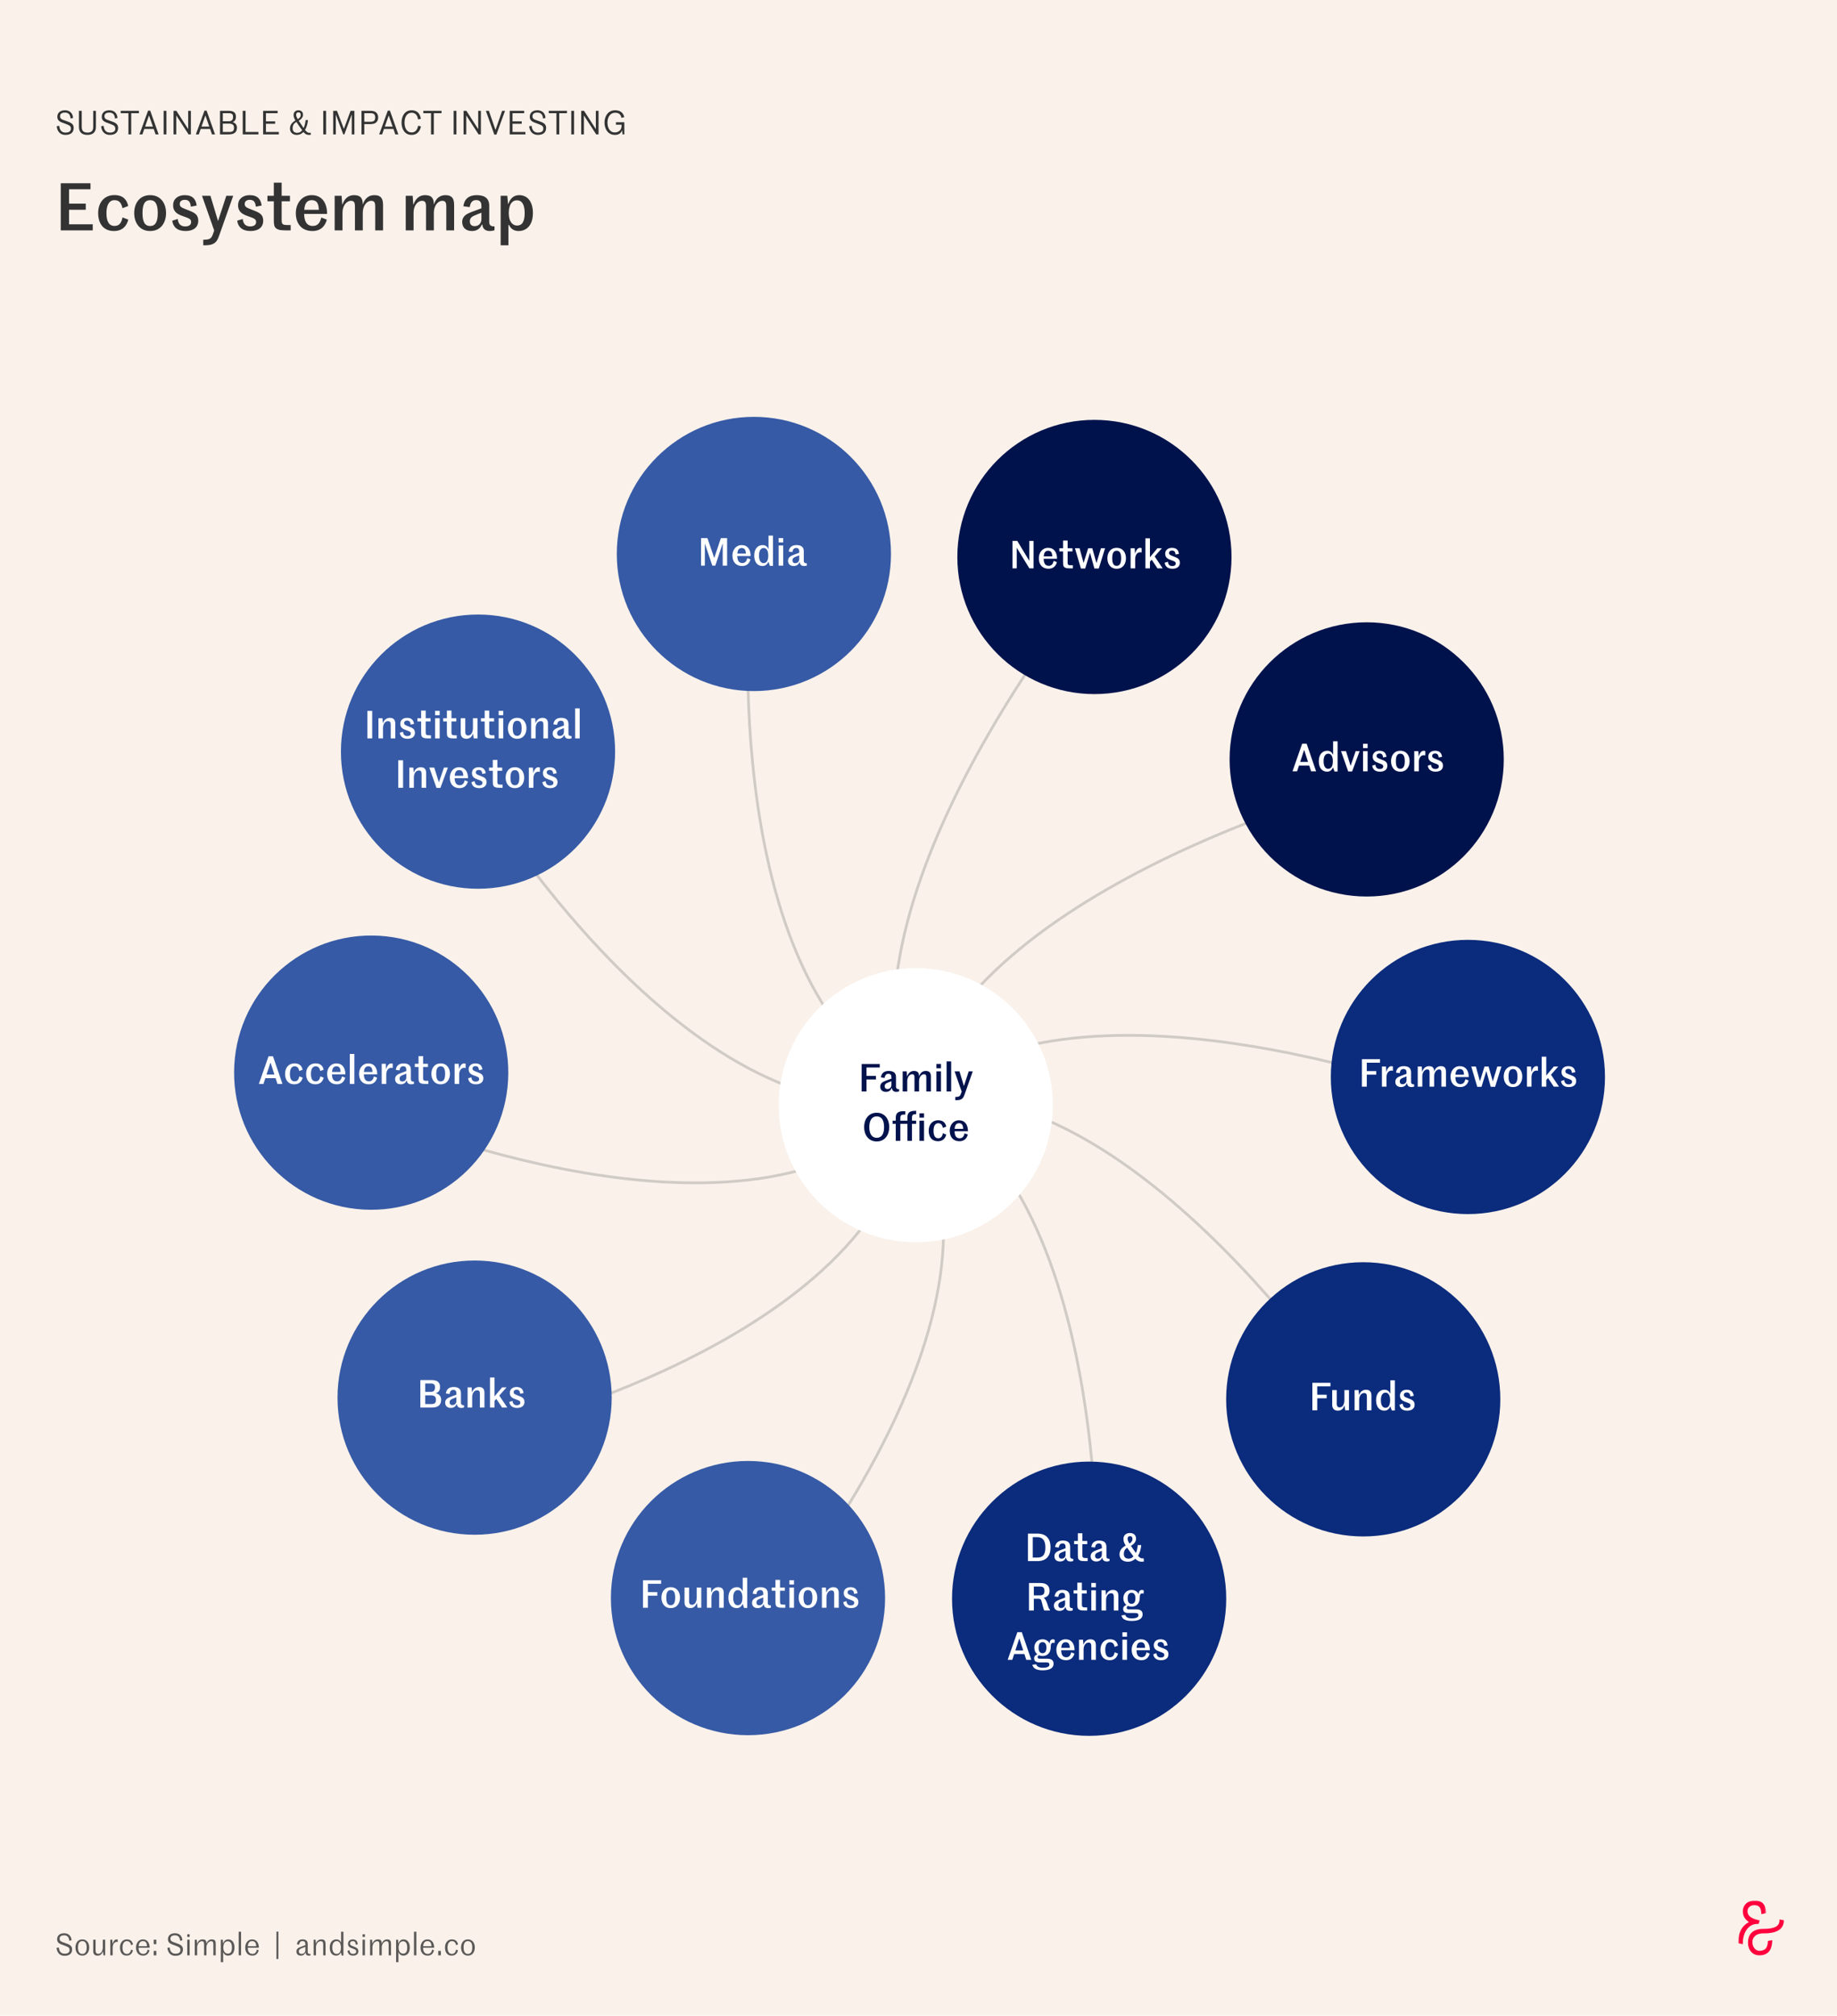 <svg width="670" height="735" viewBox="0 0 670 735" fill="none" xmlns="http://www.w3.org/2000/svg">
<rect width="670" height="735" fill="#F9F1EA"/>
<path d="M23.542 713.176C25.335 713.176 26.303 712.329 26.303 710.822C26.303 709.447 25.302 709.04 23.685 708.479C22.42 708.039 21.738 707.885 21.738 706.939C21.738 706.301 22.101 705.707 23.388 705.707C24.609 705.707 25.181 706.455 25.258 707.698L26.094 707.511C26.006 705.971 25.016 704.948 23.399 704.948C21.639 704.948 20.836 705.927 20.836 707.126C20.836 708.611 22.002 708.897 23.366 709.392C25.049 710.008 25.368 710.217 25.368 711.141C25.368 712.032 24.62 712.406 23.531 712.406C22.343 712.406 21.584 711.625 21.463 710.14L20.627 710.283C20.803 711.966 21.738 713.176 23.542 713.176ZM32.538 710.14C32.538 708.611 31.747 707.192 30.03 707.192C28.314 707.192 27.523 708.611 27.523 710.14C27.523 711.68 28.314 713.11 30.03 713.11C31.747 713.11 32.538 711.68 32.538 710.14ZM28.447 710.14C28.447 708.677 28.93 707.819 30.03 707.819C31.131 707.819 31.614 708.677 31.614 710.14C31.614 711.603 31.131 712.483 30.03 712.483C28.93 712.483 28.447 711.603 28.447 710.14ZM35.58 713.11C36.581 713.11 37.153 712.56 37.505 711.636H37.538L37.747 713H38.363V707.302H37.494V710.074C37.494 711.394 36.812 712.45 35.888 712.45C35.228 712.45 34.865 712.131 34.865 711.262V707.302H33.996V711.438C33.996 712.362 34.381 713.11 35.58 713.11ZM40.228 713H41.097V710.173C41.097 708.919 41.779 708.094 42.593 708.094C42.692 708.094 42.813 708.105 42.945 708.149V707.302C42.857 707.247 42.747 707.192 42.538 707.192C41.922 707.192 41.394 707.676 41.086 708.82H41.064L40.954 707.302H40.228V713ZM46.152 713.11C47.626 713.11 48.231 712.186 48.495 711.185L47.813 710.921C47.604 711.713 47.274 712.483 46.24 712.483C45.151 712.483 44.678 711.504 44.678 710.14C44.678 708.776 45.261 707.819 46.24 707.819C47.274 707.819 47.615 708.501 47.824 709.293L48.506 709.029C48.242 707.951 47.681 707.192 46.24 707.192C44.689 707.192 43.754 708.501 43.754 710.14C43.754 711.779 44.491 713.11 46.152 713.11ZM52.116 707.819C53.128 707.819 53.568 708.457 53.601 709.678H50.554C50.642 708.556 51.115 707.819 52.116 707.819ZM53.854 710.899C53.678 711.724 53.282 712.483 52.27 712.483C51.005 712.483 50.565 711.515 50.532 710.239H54.58C54.58 708.611 53.843 707.192 52.116 707.192C50.521 707.192 49.608 708.622 49.608 710.151C49.608 711.79 50.433 713.11 52.204 713.11C53.634 713.11 54.261 712.186 54.525 711.163L53.854 710.899ZM56.063 708.93H57.02V707.302H56.063V708.93ZM56.063 713H57.02V711.372H56.063V713ZM63.965 713.176C65.758 713.176 66.726 712.329 66.726 710.822C66.726 709.447 65.725 709.04 64.108 708.479C62.843 708.039 62.161 707.885 62.161 706.939C62.161 706.301 62.524 705.707 63.811 705.707C65.032 705.707 65.604 706.455 65.681 707.698L66.517 707.511C66.429 705.971 65.439 704.948 63.822 704.948C62.062 704.948 61.259 705.927 61.259 707.126C61.259 708.611 62.425 708.897 63.789 709.392C65.472 710.008 65.791 710.217 65.791 711.141C65.791 712.032 65.043 712.406 63.954 712.406C62.766 712.406 62.007 711.625 61.886 710.14L61.05 710.283C61.226 711.966 62.161 713.176 63.965 713.176ZM68.297 706.29H69.166V705.322H68.297V706.29ZM68.297 713H69.166V707.302H68.297V713ZM71.906 710.008C71.906 708.864 72.753 707.852 73.622 707.852C74.271 707.852 74.425 708.237 74.425 709.04V713H75.294V710.041C75.294 708.908 76.13 707.852 77.01 707.852C77.659 707.852 77.813 708.237 77.813 709.04V713H78.682V708.864C78.682 707.94 78.495 707.192 77.274 707.192C76.383 707.192 75.668 707.665 75.305 708.754H75.294C75.294 707.841 75.074 707.192 73.886 707.192C72.995 707.192 72.291 707.654 71.895 708.765H71.873L71.763 707.302H71.037V713H71.906V710.008ZM83.074 712.373C82.359 712.373 81.446 711.856 81.446 710.173C81.446 708.633 82.161 707.874 83.052 707.874C84.009 707.874 84.592 708.578 84.592 710.162C84.592 711.845 83.987 712.373 83.074 712.373ZM80.533 715.497H81.391V711.977H81.479C81.864 712.813 82.48 713.11 83.151 713.11C84.57 713.11 85.516 712.087 85.516 710.162C85.516 708.402 84.713 707.192 83.217 707.192C82.26 707.192 81.677 707.841 81.402 708.677H81.358L81.259 707.302H80.533V715.497ZM87.053 713H87.922V704.398H87.053V713ZM91.948 707.819C92.96 707.819 93.4 708.457 93.433 709.678H90.386C90.474 708.556 90.947 707.819 91.948 707.819ZM93.686 710.899C93.51 711.724 93.114 712.483 92.102 712.483C90.837 712.483 90.397 711.515 90.364 710.239H94.412C94.412 708.611 93.675 707.192 91.948 707.192C90.353 707.192 89.44 708.622 89.44 710.151C89.44 711.79 90.265 713.11 92.036 713.11C93.466 713.11 94.093 712.186 94.357 711.163L93.686 710.899ZM101.532 714.331V704.354H100.828V714.331H101.532ZM109.729 713.11C110.609 713.11 111.104 712.648 111.368 712.043H111.456C111.511 712.714 111.841 713.11 112.633 713.11C112.842 713.11 113.084 713.077 113.26 712.989V712.516C112.985 712.516 112.732 712.494 112.556 712.395C112.347 712.296 112.237 712.12 112.237 711.812V708.897C112.237 707.764 111.61 707.192 110.367 707.192C109.168 707.192 108.453 707.764 108.31 708.985L109.091 709.084C109.256 708.204 109.619 707.819 110.367 707.819C111.027 707.819 111.368 708.16 111.368 708.908V709.304L109.685 709.92C108.937 710.206 108.112 710.547 108.112 711.592C108.112 712.516 108.706 713.11 109.729 713.11ZM109.96 712.472C109.267 712.472 108.981 712.076 108.981 711.548C108.981 710.855 109.498 710.646 109.993 710.437C110.609 710.184 111.005 710.041 111.368 709.909V711.163C111.368 711.922 110.785 712.472 109.96 712.472ZM114.381 713H115.25V710.008C115.25 708.864 115.965 707.852 116.966 707.852C117.626 707.852 117.879 708.171 117.879 709.04V713H118.748V708.864C118.748 707.94 118.451 707.192 117.263 707.192C116.372 707.192 115.624 707.599 115.228 708.688H115.206L115.107 707.302H114.381V713ZM122.757 712.472C121.833 712.472 121.195 711.724 121.195 710.14C121.195 708.556 121.877 707.819 122.834 707.819C123.681 707.819 124.341 708.589 124.341 710.129C124.341 711.922 123.648 712.472 122.757 712.472ZM122.625 713.11C123.34 713.11 124 712.681 124.275 711.988H124.352L124.638 713.077H125.254V704.398H124.407V708.248H124.319C124.066 707.533 123.384 707.192 122.713 707.192C121.294 707.192 120.271 708.237 120.271 710.14C120.271 711.9 121.074 713.11 122.625 713.11ZM128.772 713.11C129.993 713.11 130.708 712.516 130.708 711.471C130.708 710.338 129.773 710.129 128.904 709.755C128.035 709.381 127.661 709.293 127.661 708.666C127.661 708.149 128.013 707.83 128.673 707.83C129.377 707.83 129.674 708.193 129.751 709.117L130.488 708.963C130.4 707.951 129.916 707.192 128.673 707.192C127.628 707.192 126.924 707.819 126.924 708.787C126.924 709.887 127.749 710.239 128.618 710.525C129.707 710.943 129.905 711.053 129.905 711.636C129.905 712.219 129.421 712.472 128.772 712.472C127.947 712.472 127.551 712.054 127.463 711.13L126.748 711.361C126.869 712.373 127.452 713.11 128.772 713.11ZM132.235 706.29H133.104V705.322H132.235V706.29ZM132.235 713H133.104V707.302H132.235V713ZM135.843 710.008C135.843 708.864 136.69 707.852 137.559 707.852C138.208 707.852 138.362 708.237 138.362 709.04V713H139.231V710.041C139.231 708.908 140.067 707.852 140.947 707.852C141.596 707.852 141.75 708.237 141.75 709.04V713H142.619V708.864C142.619 707.94 142.432 707.192 141.211 707.192C140.32 707.192 139.605 707.665 139.242 708.754H139.231C139.231 707.841 139.011 707.192 137.823 707.192C136.932 707.192 136.228 707.654 135.832 708.765H135.81L135.7 707.302H134.974V713H135.843V710.008ZM147.011 712.373C146.296 712.373 145.383 711.856 145.383 710.173C145.383 708.633 146.098 707.874 146.989 707.874C147.946 707.874 148.529 708.578 148.529 710.162C148.529 711.845 147.924 712.373 147.011 712.373ZM144.47 715.497H145.328V711.977H145.416C145.801 712.813 146.417 713.11 147.088 713.11C148.507 713.11 149.453 712.087 149.453 710.162C149.453 708.402 148.65 707.192 147.154 707.192C146.197 707.192 145.614 707.841 145.339 708.677H145.295L145.196 707.302H144.47V715.497ZM150.991 713H151.86V704.398H150.991V713ZM155.886 707.819C156.898 707.819 157.338 708.457 157.371 709.678H154.324C154.412 708.556 154.885 707.819 155.886 707.819ZM157.624 710.899C157.448 711.724 157.052 712.483 156.04 712.483C154.775 712.483 154.335 711.515 154.302 710.239H158.35C158.35 708.611 157.613 707.192 155.886 707.192C154.291 707.192 153.378 708.622 153.378 710.151C153.378 711.79 154.203 713.11 155.974 713.11C157.404 713.11 158.031 712.186 158.295 711.163L157.624 710.899ZM159.833 713H160.79V711.372H159.833V713ZM164.703 713.11C166.177 713.11 166.782 712.186 167.046 711.185L166.364 710.921C166.155 711.713 165.825 712.483 164.791 712.483C163.702 712.483 163.229 711.504 163.229 710.14C163.229 708.776 163.812 707.819 164.791 707.819C165.825 707.819 166.166 708.501 166.375 709.293L167.057 709.029C166.793 707.951 166.232 707.192 164.791 707.192C163.24 707.192 162.305 708.501 162.305 710.14C162.305 711.779 163.042 713.11 164.703 713.11ZM173.175 710.14C173.175 708.611 172.383 707.192 170.667 707.192C168.951 707.192 168.159 708.611 168.159 710.14C168.159 711.68 168.951 713.11 170.667 713.11C172.383 713.11 173.175 711.68 173.175 710.14ZM169.083 710.14C169.083 708.677 169.567 707.819 170.667 707.819C171.767 707.819 172.251 708.677 172.251 710.14C172.251 711.603 171.767 712.483 170.667 712.483C169.567 712.483 169.083 711.603 169.083 710.14Z" fill="#333333" fill-opacity="0.8"/>
<path d="M22.16 84H33.824V81.792H25.184V76.488H31.28V74.256H25.184V69.024H33.008V66.816H22.16V84ZM41.56 84.24C44.752 84.24 46.216 82.32 46.792 80.088L44.68 79.272C44.368 80.928 43.696 82.392 41.8 82.392C39.688 82.392 38.824 80.64 38.824 77.688C38.824 74.736 39.832 72.984 41.752 72.984C43.672 72.984 44.296 74.28 44.68 75.912L46.768 75.12C46.264 72.816 44.896 71.136 41.68 71.136C38.152 71.136 35.8 73.752 35.8 77.688C35.8 81.624 37.816 84.24 41.56 84.24ZM60.565 77.688C60.565 74.28 58.717 71.16 54.757 71.16C50.797 71.16 48.949 74.28 48.949 77.688C48.949 81.096 50.797 84.24 54.757 84.24C58.717 84.24 60.565 81.096 60.565 77.688ZM51.973 77.688C51.973 74.496 52.813 72.984 54.757 72.984C56.677 72.984 57.541 74.496 57.541 77.688C57.541 80.88 56.677 82.416 54.757 82.416C52.813 82.416 51.973 80.88 51.973 77.688ZM67.671 84.24C70.575 84.24 72.303 82.872 72.303 80.496C72.303 77.832 70.383 77.376 68.223 76.488C66.279 75.72 65.559 75.48 65.559 74.376C65.559 73.416 66.255 72.864 67.407 72.864C68.727 72.864 69.423 73.512 69.615 75.36L71.727 74.952C71.463 72.768 70.335 71.16 67.383 71.16C64.815 71.16 63.135 72.624 63.135 74.808C63.135 77.304 64.791 78.144 66.783 78.84C69.135 79.656 69.711 79.92 69.711 81C69.711 82.056 68.799 82.56 67.575 82.56C66.039 82.56 65.007 81.792 64.839 79.848L62.823 80.472C63.087 82.68 64.623 84.24 67.671 84.24ZM74.136 89.448C75.36 89.448 76.512 89.4 77.28 89.112C78.888 88.536 79.392 87.456 80.04 85.608L85.056 71.4H82.536L79.56 80.496H79.488L76.752 71.4H73.68L78.12 84.048L77.664 85.368C77.304 86.4 76.944 86.904 76.248 87.168C75.744 87.336 75.024 87.432 74.136 87.432V89.448ZM91.366 84.24C94.27 84.24 95.998 82.872 95.998 80.496C95.998 77.832 94.078 77.376 91.918 76.488C89.974 75.72 89.254 75.48 89.254 74.376C89.254 73.416 89.95 72.864 91.102 72.864C92.422 72.864 93.118 73.512 93.31 75.36L95.422 74.952C95.158 72.768 94.03 71.16 91.078 71.16C88.51 71.16 86.83 72.624 86.83 74.808C86.83 77.304 88.486 78.144 90.478 78.84C92.83 79.656 93.406 79.92 93.406 81C93.406 82.056 92.494 82.56 91.27 82.56C89.734 82.56 88.702 81.792 88.534 79.848L86.518 80.472C86.782 82.68 88.318 84.24 91.366 84.24ZM106.013 84V82.056H104.621C104.117 82.056 103.709 82.008 103.421 81.888C102.773 81.624 102.725 81.096 102.725 79.968V73.392H105.749V71.4H102.725V66.6H99.869V71.4H97.541V73.392H99.869V80.112C99.869 82.464 100.157 83.208 101.549 83.712C102.101 83.928 102.965 84 103.949 84H106.013ZM113.702 72.984C115.502 72.984 116.222 74.136 116.294 76.512H110.966C111.134 74.208 111.95 72.984 113.702 72.984ZM117.182 79.32C116.798 80.952 116.078 82.392 114.11 82.392C111.806 82.392 110.99 80.664 110.918 78H119.294C119.294 73.968 117.422 71.16 113.678 71.16C109.958 71.16 107.894 74.352 107.894 77.688C107.894 81.624 110.078 84.24 113.942 84.24C117.11 84.24 118.622 82.32 119.198 80.088L117.182 79.32ZM124.921 77.496C124.921 75.024 126.385 73.224 127.993 73.224C129.145 73.224 129.457 73.872 129.457 75.312V84H132.312V77.544C132.312 75.048 133.777 73.224 135.385 73.224C136.537 73.224 136.849 73.872 136.849 75.312V84H139.705V74.712C139.705 72.672 139.129 71.16 136.513 71.16C134.761 71.16 133.129 72.096 132.337 74.568H132.312C132.312 72.552 131.713 71.16 129.121 71.16C127.368 71.16 125.737 72.096 124.897 74.592H124.825L124.585 71.4H122.065V84H124.921V77.496ZM150.842 77.496C150.842 75.024 152.306 73.224 153.914 73.224C155.066 73.224 155.378 73.872 155.378 75.312V84H158.234V77.544C158.234 75.048 159.698 73.224 161.306 73.224C162.458 73.224 162.77 73.872 162.77 75.312V84H165.626V74.712C165.626 72.672 165.05 71.16 162.434 71.16C160.682 71.16 159.05 72.096 158.258 74.568H158.234C158.234 72.552 157.634 71.16 155.042 71.16C153.29 71.16 151.658 72.096 150.818 74.592H150.746L150.506 71.4H147.986V84H150.842V77.496ZM172.104 84.24C174.024 84.24 175.128 83.304 175.728 81.888H175.92C176.064 83.448 177 84.24 178.704 84.24C179.256 84.24 180 84.12 180.36 83.928V82.56C179.808 82.56 179.352 82.512 179.04 82.296C178.656 82.08 178.44 81.696 178.44 81.024V75.048C178.44 72.384 176.856 71.16 173.856 71.16C171.24 71.16 169.368 72.36 169.008 75.216L171.312 75.528C171.6 73.8 172.248 72.96 173.712 72.96C174.96 72.96 175.584 73.656 175.584 75.072V75.96C174.72 76.32 173.304 76.776 172.08 77.256C170.424 77.904 168.576 78.672 168.576 80.976C168.576 82.92 169.896 84.24 172.104 84.24ZM173.112 82.464C171.888 82.464 171.36 81.744 171.36 80.712C171.36 79.416 172.248 78.912 173.184 78.528C174.264 78.048 174.936 77.832 175.584 77.568V79.872C175.584 81.384 174.648 82.464 173.112 82.464ZM188.556 82.248C187.164 82.248 185.556 81.072 185.556 77.736C185.556 74.592 186.78 73.032 188.508 73.032C190.332 73.032 191.364 74.52 191.364 77.712C191.364 81.096 190.26 82.248 188.556 82.248ZM182.604 89.448H185.436V82.032H185.628C186.396 83.568 187.596 84.24 189.132 84.24C192.252 84.24 194.364 81.888 194.364 77.712C194.364 73.872 192.66 71.16 189.348 71.16C187.308 71.16 186.06 72.456 185.412 74.352H185.292L185.028 71.4H182.604V89.448Z" fill="#333333"/>
<path d="M23.864 49.192C25.82 49.192 26.876 48.268 26.876 46.624C26.876 45.124 25.784 44.68 24.02 44.068C22.64 43.588 21.896 43.42 21.896 42.388C21.896 41.692 22.292 41.044 23.696 41.044C25.028 41.044 25.652 41.86 25.736 43.216L26.648 43.012C26.552 41.332 25.472 40.216 23.708 40.216C21.788 40.216 20.912 41.284 20.912 42.592C20.912 44.212 22.184 44.524 23.672 45.064C25.508 45.736 25.856 45.964 25.856 46.972C25.856 47.944 25.04 48.352 23.852 48.352C22.556 48.352 21.728 47.5 21.596 45.88L20.684 46.036C20.876 47.872 21.896 49.192 23.864 49.192ZM31.886 49.192C33.902 49.192 34.982 48.148 34.982 46.336V40.408H33.998V46.252C33.998 47.596 33.41 48.352 31.886 48.352C30.362 48.352 29.81 47.596 29.81 46.252V40.408H28.79V46.336C28.79 48.148 29.87 49.192 31.886 49.192ZM40.061 49.192C42.017 49.192 43.073 48.268 43.073 46.624C43.073 45.124 41.981 44.68 40.217 44.068C38.837 43.588 38.093 43.42 38.093 42.388C38.093 41.692 38.489 41.044 39.893 41.044C41.225 41.044 41.849 41.86 41.933 43.216L42.845 43.012C42.749 41.332 41.669 40.216 39.905 40.216C37.985 40.216 37.109 41.284 37.109 42.592C37.109 44.212 38.381 44.524 39.869 45.064C41.705 45.736 42.053 45.964 42.053 46.972C42.053 47.944 41.237 48.352 40.049 48.352C38.753 48.352 37.925 47.5 37.793 45.88L36.881 46.036C37.073 47.872 38.093 49.192 40.061 49.192ZM46.838 49H47.858V41.272H50.666V40.408H44.03V41.272H46.838V49ZM54.3 42.196H54.384L55.764 46.168H52.92L54.3 42.196ZM56.748 49H57.852L54.78 40.336H54.012L50.868 49H51.936L52.62 47.032H56.064L56.748 49ZM59.677 49H60.697V40.408H59.677V49ZM63.298 49H64.282V42.148H64.318L68.77 49H69.622V40.408H68.638V47.032H68.602L64.33 40.408H63.298V49ZM74.869 42.196H74.953L76.333 46.168H73.489L74.869 42.196ZM77.317 49H78.421L75.349 40.336H74.581L71.437 49H72.505L73.189 47.032H76.633L77.317 49ZM80.245 49H83.545C85.717 49 86.425 47.896 86.425 46.552C86.425 45.448 85.777 44.788 84.865 44.548V44.512C85.681 44.236 86.053 43.552 86.053 42.592C86.053 41.188 85.321 40.408 83.401 40.408H80.245V49ZM81.265 44.212V41.272H83.461C84.613 41.272 84.997 41.704 84.997 42.604C84.997 43.624 84.589 44.212 83.425 44.212H81.265ZM81.265 48.124V45.076H83.509C84.697 45.076 85.345 45.496 85.345 46.552C85.345 47.536 85.069 48.124 83.689 48.124H81.265ZM88.531 49H94.255V48.124H89.563V40.408H88.531V49ZM95.973 49H101.697V48.124H96.993V45.124H100.353V44.248H96.993V41.272H101.253V40.408H95.973V49ZM112.668 49.192C112.896 49.192 113.244 49.144 113.424 49.096L113.268 48.376C113.172 48.412 112.992 48.436 112.764 48.436C112.152 48.436 111.6 47.824 111.288 47.44L111.24 47.38C111.948 46.192 112.236 44.8 112.332 43.792H111.468C111.408 44.56 111.168 45.82 110.724 46.684C110.184 45.916 109.452 44.8 108.936 44.02C109.86 43.528 110.52 42.736 110.52 41.86C110.52 40.708 109.74 40.216 108.78 40.216C107.952 40.216 107.076 40.78 107.076 41.956C107.076 42.76 107.424 43.384 107.748 43.9C106.728 44.536 105.756 45.424 105.756 46.888C105.756 48.292 106.8 49.192 108.204 49.192C109.404 49.192 110.196 48.64 110.676 48.124L110.712 48.172C111.108 48.664 111.684 49.192 112.668 49.192ZM108.348 48.436C107.376 48.436 106.728 47.884 106.728 46.828C106.728 45.46 107.304 44.956 108.108 44.476C108.66 45.316 109.536 46.576 110.208 47.476C109.74 48.088 109.248 48.436 108.348 48.436ZM108 41.908C108 41.296 108.3 40.96 108.84 40.96C109.32 40.96 109.692 41.236 109.692 41.908C109.692 42.484 109.404 43.012 108.588 43.456C108.264 42.88 108 42.34 108 41.908ZM117.902 49H118.922V40.408H117.902V49ZM121.524 49H122.484V41.896H122.532L125.196 49H125.604L128.22 41.896H128.292V49H129.252V40.408H127.872L125.448 46.936H125.4L122.904 40.408H121.524V49ZM131.849 49H132.869V45.256H135.185C137.105 45.256 137.921 44.236 137.921 42.832C137.921 41.428 137.105 40.408 135.185 40.408H131.849V49ZM132.869 44.392V41.272H135.185C136.469 41.272 136.841 41.836 136.841 42.844C136.841 43.84 136.469 44.392 135.185 44.392H132.869ZM141.732 42.196H141.816L143.196 46.168H140.352L141.732 42.196ZM144.18 49H145.284L142.212 40.336H141.444L138.3 49H139.368L140.052 47.032H143.496L144.18 49ZM150.126 49.192C152.166 49.192 153.186 47.788 153.534 46.108L152.502 45.832C152.25 47.272 151.518 48.304 150.126 48.304C148.53 48.304 147.534 46.876 147.534 44.704C147.534 42.532 148.53 41.104 150.126 41.104C151.53 41.104 152.25 42.028 152.478 43.576L153.51 43.3C153.162 41.44 152.178 40.216 150.126 40.216C147.546 40.216 146.454 42.448 146.454 44.704C146.454 46.96 147.546 49.192 150.126 49.192ZM157.206 49H158.226V41.272H161.034V40.408H154.398V41.272H157.206V49ZM165.451 49H166.471V40.408H165.451V49ZM169.073 49H170.057V42.148H170.093L174.545 49H175.397V40.408H174.413V47.032H174.377L170.105 40.408H169.073V49ZM180.283 49.072H181.051L184.195 40.408H183.139L180.775 47.248H180.667L178.303 40.408H177.211L180.283 49.072ZM185.902 49H191.626V48.124H186.922V45.124H190.282V44.248H186.922V41.272H191.182V40.408H185.902V49ZM196.173 49.192C198.129 49.192 199.185 48.268 199.185 46.624C199.185 45.124 198.093 44.68 196.329 44.068C194.949 43.588 194.205 43.42 194.205 42.388C194.205 41.692 194.601 41.044 196.005 41.044C197.337 41.044 197.961 41.86 198.045 43.216L198.957 43.012C198.861 41.332 197.781 40.216 196.017 40.216C194.097 40.216 193.221 41.284 193.221 42.592C193.221 44.212 194.493 44.524 195.981 45.064C197.817 45.736 198.165 45.964 198.165 46.972C198.165 47.944 197.349 48.352 196.161 48.352C194.865 48.352 194.037 47.5 193.905 45.88L192.993 46.036C193.185 47.872 194.205 49.192 196.173 49.192ZM202.95 49H203.97V41.272H206.778V40.408H200.142V41.272H202.95V49ZM208.358 49H209.378V40.408H208.358V49ZM211.98 49H212.964V42.148H213L217.452 49H218.304V40.408H217.32V47.032H217.284L213.012 40.408H211.98V49ZM224.282 49.192C225.662 49.192 226.526 48.556 226.85 47.56H226.898L227.054 49H227.702V44.584H224.654V45.472H226.694V45.976C226.694 47.452 225.566 48.304 224.174 48.304C222.638 48.304 221.558 46.876 221.558 44.704C221.558 42.532 222.71 41.104 224.318 41.104C225.722 41.104 226.37 41.668 226.67 42.976L227.702 42.7C227.282 41.164 226.358 40.216 224.318 40.216C221.738 40.216 220.478 42.448 220.478 44.704C220.478 46.96 221.702 49.192 224.282 49.192Z" fill="#333333"/>
<path d="M355 196H355.82V190.29H355.85L359.56 196H360.27V188.84H359.45V194.36H359.42L355.86 188.84H355V196ZM364.076 191.29C364.996 191.29 365.396 191.87 365.426 192.98H362.656C362.736 191.96 363.166 191.29 364.076 191.29ZM365.656 194.09C365.496 194.84 365.136 195.53 364.216 195.53C363.066 195.53 362.666 194.65 362.636 193.49H366.316C366.316 192.01 365.646 190.72 364.076 190.72C362.626 190.72 361.796 192.02 361.796 193.41C361.796 194.9 362.546 196.1 364.156 196.1C365.456 196.1 366.026 195.26 366.266 194.33L365.656 194.09ZM370.384 196V195.44H369.674C369.474 195.44 369.284 195.42 369.164 195.38C368.854 195.27 368.854 195 368.854 194.47V191.46H370.224V190.82H368.854V188.75H368.054V190.82H366.934V191.46H368.054V194.42C368.054 195.4 368.114 195.67 368.744 195.91C368.974 195.99 369.334 196 369.644 196H370.384ZM372.648 196.06H373.408L374.818 191.86H374.868L376.118 196.06H376.938L378.668 190.82H377.878L376.568 194.96H376.498L375.238 190.82H374.508L373.088 194.96H373.048L371.878 190.82H371.018L372.648 196.06ZM383.934 193.4C383.934 192.01 383.214 190.72 381.654 190.72C380.094 190.72 379.374 192.01 379.374 193.4C379.374 194.8 380.094 196.1 381.654 196.1C383.214 196.1 383.934 194.8 383.934 193.4ZM380.214 193.4C380.214 192.07 380.654 191.29 381.654 191.29C382.654 191.29 383.094 192.07 383.094 193.4C383.094 194.73 382.654 195.53 381.654 195.53C380.654 195.53 380.214 194.73 380.214 193.4ZM385.309 196H386.099V193.43C386.099 192.29 386.719 191.54 387.459 191.54C387.549 191.54 387.659 191.55 387.779 191.59V190.82C387.699 190.77 387.599 190.72 387.409 190.72C386.849 190.72 386.369 191.16 386.089 192.2H386.069L385.969 190.82H385.309V196ZM389.673 194.12L390.173 193.57L391.933 196H392.873L390.693 193L392.673 190.82H391.803L389.683 193.16H389.673V188.18H388.883V196H389.673V194.12ZM395.373 196.1C396.483 196.1 397.133 195.56 397.133 194.61C397.133 193.58 396.283 193.39 395.493 193.05C394.703 192.71 394.363 192.63 394.363 192.06C394.363 191.59 394.683 191.3 395.283 191.3C395.923 191.3 396.193 191.63 396.263 192.47L396.933 192.33C396.853 191.41 396.413 190.72 395.283 190.72C394.333 190.72 393.693 191.29 393.693 192.17C393.693 193.17 394.443 193.49 395.233 193.75C396.223 194.13 396.403 194.23 396.403 194.76C396.403 195.29 395.963 195.52 395.373 195.52C394.623 195.52 394.263 195.14 394.183 194.3L393.533 194.51C393.643 195.43 394.173 196.1 395.373 196.1Z" fill="white"/>
<path opacity="0.2" d="M273.572 215.476C273.572 215.476 260.578 362.764 334.946 399.018C409.314 435.271 399.905 593.374 399.905 593.374" stroke="#333333"/>
<path opacity="0.2" d="M137.495 406.094C137.495 406.094 273.558 463.967 331.018 404.442C388.478 344.917 535.936 402.721 535.936 402.721" stroke="#333333"/>
<path opacity="0.2" d="M174.565 288.678C174.565 288.678 250.627 415.474 332.101 401.091C413.575 386.709 498.894 520.147 498.894 520.147" stroke="#333333"/>
<path opacity="0.2" d="M276.733 594.416C276.733 594.416 373.819 482.895 334.963 409.853C296.108 336.811 396.65 214.434 396.65 214.434" stroke="#333333"/>
<path opacity="0.2" d="M176.519 522.876C176.519 522.876 320.614 489.719 332.112 407.788C343.61 325.857 496.882 285.949 496.882 285.949" stroke="#333333"/>
<circle cx="334" cy="403" r="50" fill="white"/>
<path d="M314.26 398H316.038V393.618H319.482V392.316H316.038V389.264H320.868V387.976H314.26V398ZM323.1 398.14C324.22 398.14 324.864 397.594 325.214 396.768H325.326C325.41 397.678 325.956 398.14 326.95 398.14C327.272 398.14 327.706 398.07 327.916 397.958V397.16C327.594 397.16 327.328 397.132 327.146 397.006C326.922 396.88 326.796 396.656 326.796 396.264V392.778C326.796 391.224 325.872 390.51 324.122 390.51C322.596 390.51 321.504 391.21 321.294 392.876L322.638 393.058C322.806 392.05 323.184 391.56 324.038 391.56C324.766 391.56 325.13 391.966 325.13 392.792V393.31C324.626 393.52 323.8 393.786 323.086 394.066C322.12 394.444 321.042 394.892 321.042 396.236C321.042 397.37 321.812 398.14 323.1 398.14ZM323.688 397.104C322.974 397.104 322.666 396.684 322.666 396.082C322.666 395.326 323.184 395.032 323.73 394.808C324.36 394.528 324.752 394.402 325.13 394.248V395.592C325.13 396.474 324.584 397.104 323.688 397.104ZM330.891 394.206C330.891 392.764 331.745 391.714 332.683 391.714C333.355 391.714 333.537 392.092 333.537 392.932V398H335.203V394.234C335.203 392.778 336.057 391.714 336.995 391.714C337.667 391.714 337.849 392.092 337.849 392.932V398H339.515V392.582C339.515 391.392 339.179 390.51 337.653 390.51C336.631 390.51 335.679 391.056 335.217 392.498H335.203C335.203 391.322 334.853 390.51 333.341 390.51C332.319 390.51 331.367 391.056 330.877 392.512H330.835L330.695 390.65H329.225V398H330.891V394.206ZM341.53 389.544H343.196V387.962H341.53V389.544ZM341.53 398H343.196V390.65H341.53V398ZM345.249 398H346.915V387.052H345.249V398ZM348.421 401.178C349.135 401.178 349.807 401.15 350.255 400.982C351.193 400.646 351.487 400.016 351.865 398.938L354.791 390.65H353.321L351.585 395.956H351.543L349.947 390.65H348.155L350.745 398.028L350.479 398.798C350.269 399.4 350.059 399.694 349.653 399.848C349.359 399.946 348.939 400.002 348.421 400.002V401.178ZM319.757 416.224C322.907 416.224 324.335 413.62 324.335 410.988C324.335 408.356 322.907 405.752 319.757 405.752C316.607 405.752 315.165 408.356 315.165 410.988C315.165 413.62 316.607 416.224 319.757 416.224ZM319.757 414.894C317.909 414.894 317.055 413.326 317.055 410.988C317.055 408.678 317.909 407.082 319.757 407.082C321.605 407.082 322.445 408.566 322.445 410.988C322.445 413.438 321.605 414.894 319.757 414.894ZM330.951 416H332.617V409.812H334.143V408.65H332.617V407.642C332.617 406.9 332.757 406.564 333.149 406.396C333.373 406.298 333.625 406.284 334.143 406.284V405.052C333.485 405.052 332.981 405.08 332.547 405.178C331.665 405.402 330.951 405.92 330.951 407.418V408.65H328.375V407.782C328.375 407.04 328.515 406.69 328.907 406.536C329.201 406.424 329.551 406.424 330.167 406.424V405.192C329.313 405.192 328.823 405.192 328.305 405.318C327.437 405.542 326.709 406.046 326.709 407.558V408.65H325.547V409.812H326.709V416H328.375V409.812H330.951V416ZM335.35 407.544H337.016V405.962H335.35V407.544ZM335.35 416H337.016V408.65H335.35V416ZM342.079 416.14C343.941 416.14 344.795 415.02 345.131 413.718L343.899 413.242C343.717 414.208 343.325 415.062 342.219 415.062C340.987 415.062 340.483 414.04 340.483 412.318C340.483 410.596 341.071 409.574 342.191 409.574C343.311 409.574 343.675 410.33 343.899 411.282L345.117 410.82C344.823 409.476 344.025 408.496 342.149 408.496C340.091 408.496 338.719 410.022 338.719 412.318C338.719 414.614 339.895 416.14 342.079 416.14ZM349.777 409.574C350.827 409.574 351.247 410.246 351.289 411.632H348.181C348.279 410.288 348.755 409.574 349.777 409.574ZM351.807 413.27C351.583 414.222 351.163 415.062 350.015 415.062C348.671 415.062 348.195 414.054 348.153 412.5H353.039C353.039 410.148 351.947 408.51 349.763 408.51C347.593 408.51 346.389 410.372 346.389 412.318C346.389 414.614 347.663 416.14 349.917 416.14C351.765 416.14 352.647 415.02 352.983 413.718L351.807 413.27Z" fill="#00124C"/>
<circle cx="535.379" cy="392.713" r="50" transform="rotate(90 535.379 392.713)" fill="#0B2B7C"/>
<path d="M496.722 396.252H498.5V391.87H501.944V390.568H498.5V387.516H503.33V386.228H496.722V396.252ZM504.017 396.252H505.683V392.864C505.683 391.254 506.481 390.386 507.489 390.386C507.671 390.386 507.853 390.414 508.035 390.47V388.902C507.923 388.832 507.755 388.762 507.489 388.762C506.691 388.762 506.047 389.434 505.669 390.89H505.641L505.501 388.902H504.017V396.252ZM510.963 396.392C512.083 396.392 512.727 395.846 513.077 395.02H513.189C513.273 395.93 513.819 396.392 514.813 396.392C515.135 396.392 515.569 396.322 515.779 396.21V395.412C515.457 395.412 515.191 395.384 515.009 395.258C514.785 395.132 514.659 394.908 514.659 394.516V391.03C514.659 389.476 513.735 388.762 511.985 388.762C510.459 388.762 509.367 389.462 509.157 391.128L510.501 391.31C510.669 390.302 511.047 389.812 511.901 389.812C512.629 389.812 512.993 390.218 512.993 391.044V391.562C512.489 391.772 511.663 392.038 510.949 392.318C509.983 392.696 508.905 393.144 508.905 394.488C508.905 395.622 509.675 396.392 510.963 396.392ZM511.551 395.356C510.837 395.356 510.529 394.936 510.529 394.334C510.529 393.578 511.047 393.284 511.593 393.06C512.223 392.78 512.615 392.654 512.993 392.5V393.844C512.993 394.726 512.447 395.356 511.551 395.356ZM518.753 392.458C518.753 391.016 519.607 389.966 520.545 389.966C521.217 389.966 521.399 390.344 521.399 391.184V396.252H523.065V392.486C523.065 391.03 523.919 389.966 524.857 389.966C525.529 389.966 525.711 390.344 525.711 391.184V396.252H527.377V390.834C527.377 389.644 527.041 388.762 525.515 388.762C524.493 388.762 523.541 389.308 523.079 390.75H523.065C523.065 389.574 522.715 388.762 521.203 388.762C520.181 388.762 519.229 389.308 518.739 390.764H518.697L518.557 388.902H517.087V396.252H518.753V392.458ZM532.43 389.826C533.48 389.826 533.9 390.498 533.942 391.884H530.834C530.932 390.54 531.408 389.826 532.43 389.826ZM534.46 393.522C534.236 394.474 533.816 395.314 532.668 395.314C531.324 395.314 530.848 394.306 530.806 392.752H535.692C535.692 390.4 534.6 388.762 532.416 388.762C530.246 388.762 529.042 390.624 529.042 392.57C529.042 394.866 530.316 396.392 532.57 396.392C534.418 396.392 535.3 395.272 535.636 393.97L534.46 393.522ZM538.792 396.308H540.346L542.068 390.652H542.138L543.706 396.308H545.302L547.598 388.902H546.1L544.504 394.194H544.42L542.936 388.902H541.438L539.786 394.208H539.744L538.288 388.902H536.608L538.792 396.308ZM555.219 392.57C555.219 390.582 554.141 388.762 551.831 388.762C549.521 388.762 548.443 390.582 548.443 392.57C548.443 394.558 549.521 396.392 551.831 396.392C554.141 396.392 555.219 394.558 555.219 392.57ZM550.207 392.57C550.207 390.708 550.697 389.826 551.831 389.826C552.951 389.826 553.455 390.708 553.455 392.57C553.455 394.432 552.951 395.328 551.831 395.328C550.697 395.328 550.207 394.432 550.207 392.57ZM556.914 396.252H558.58V392.864C558.58 391.254 559.378 390.386 560.386 390.386C560.568 390.386 560.75 390.414 560.932 390.47V388.902C560.82 388.832 560.652 388.762 560.386 388.762C559.588 388.762 558.944 389.434 558.566 390.89H558.538L558.398 388.902H556.914V396.252ZM563.966 393.83L564.61 393.102L566.71 396.252H568.614L565.688 391.898L568.334 388.902H566.71L564.008 392.136H563.966V385.304H562.3V396.252H563.966V393.83ZM572.174 396.392C573.868 396.392 574.876 395.594 574.876 394.208C574.876 392.654 573.756 392.388 572.496 391.87C571.362 391.422 570.942 391.282 570.942 390.638C570.942 390.078 571.348 389.756 572.02 389.756C572.79 389.756 573.196 390.134 573.308 391.212L574.54 390.974C574.386 389.7 573.728 388.762 572.006 388.762C570.508 388.762 569.528 389.616 569.528 390.89C569.528 392.346 570.494 392.836 571.656 393.242C573.028 393.718 573.364 393.872 573.364 394.502C573.364 395.118 572.832 395.412 572.118 395.412C571.222 395.412 570.62 394.964 570.522 393.83L569.346 394.194C569.5 395.482 570.396 396.392 572.174 396.392Z" fill="white"/>
<circle cx="497.206" cy="510.26" r="50" transform="rotate(90 497.206 510.26)" fill="#0B2B7C"/>
<path d="M478.648 514.252H480.426V509.87H483.87V508.568H480.426V505.516H485.256V504.228H478.648V514.252ZM487.973 514.392C489.093 514.392 489.905 513.804 490.353 512.53H490.395L490.633 514.252H492.005V506.902H490.339V510.5C490.339 512.11 489.625 513.188 488.659 513.188C487.931 513.188 487.553 512.838 487.553 511.886V506.902H485.887V512.264C485.887 513.44 486.447 514.392 487.973 514.392ZM494.05 514.252H495.716V510.458C495.716 509.016 496.472 507.966 497.522 507.966C498.25 507.966 498.53 508.316 498.53 509.268V514.252H500.196V508.89C500.196 507.714 499.748 506.762 498.222 506.762C497.2 506.762 496.178 507.294 495.688 508.694H495.66L495.52 506.902H494.05V514.252ZM505.306 513.342C504.284 513.342 503.64 512.418 503.64 510.556C503.64 508.694 504.326 507.826 505.376 507.826C506.328 507.826 507.014 508.722 507.014 510.556C507.014 512.586 506.3 513.342 505.306 513.342ZM504.914 514.392C505.922 514.392 506.65 513.818 507.028 512.922H507.126L507.616 514.336H508.75V503.304H507.112V508.12H507C506.678 507.224 505.88 506.762 504.984 506.762C503.178 506.762 501.89 508.134 501.89 510.57C501.89 512.81 502.94 514.392 504.914 514.392ZM513.248 514.392C514.942 514.392 515.95 513.594 515.95 512.208C515.95 510.654 514.83 510.388 513.57 509.87C512.436 509.422 512.016 509.282 512.016 508.638C512.016 508.078 512.422 507.756 513.094 507.756C513.864 507.756 514.27 508.134 514.382 509.212L515.614 508.974C515.46 507.7 514.802 506.762 513.08 506.762C511.582 506.762 510.602 507.616 510.602 508.89C510.602 510.346 511.568 510.836 512.73 511.242C514.102 511.718 514.438 511.872 514.438 512.502C514.438 513.118 513.906 513.412 513.192 513.412C512.296 513.412 511.694 512.964 511.596 511.83L510.42 512.194C510.574 513.482 511.47 514.392 513.248 514.392Z" fill="white"/>
<circle cx="397.232" cy="582.964" r="50" transform="rotate(-180 397.232 582.964)" fill="#0B2B7C"/>
<path d="M374.908 569.252H378.394C381.6 569.252 383.168 567.362 383.168 564.24C383.168 561.118 381.6 559.228 378.394 559.228H374.908V569.252ZM376.672 567.964V560.516H378.338C380.06 560.516 381.278 561.468 381.278 564.24C381.278 567.026 380.284 567.964 378.338 567.964H376.672ZM386.62 569.392C387.74 569.392 388.384 568.846 388.734 568.02H388.846C388.93 568.93 389.476 569.392 390.47 569.392C390.792 569.392 391.226 569.322 391.436 569.21V568.412C391.114 568.412 390.848 568.384 390.666 568.258C390.442 568.132 390.316 567.908 390.316 567.516V564.03C390.316 562.476 389.392 561.762 387.642 561.762C386.116 561.762 385.024 562.462 384.814 564.128L386.158 564.31C386.326 563.302 386.704 562.812 387.558 562.812C388.286 562.812 388.65 563.218 388.65 564.044V564.562C388.146 564.772 387.32 565.038 386.606 565.318C385.64 565.696 384.562 566.144 384.562 567.488C384.562 568.622 385.332 569.392 386.62 569.392ZM387.208 568.356C386.494 568.356 386.186 567.936 386.186 567.334C386.186 566.578 386.704 566.284 387.25 566.06C387.88 565.78 388.272 565.654 388.65 565.5V566.844C388.65 567.726 388.104 568.356 387.208 568.356ZM396.698 569.252V568.118H395.886C395.592 568.118 395.354 568.09 395.186 568.02C394.808 567.866 394.78 567.558 394.78 566.9V563.064H396.544V561.902H394.78V559.102H393.114V561.902H391.756V563.064H393.114V566.984C393.114 568.356 393.282 568.79 394.094 569.084C394.416 569.21 394.92 569.252 395.494 569.252H396.698ZM399.841 569.392C400.961 569.392 401.605 568.846 401.955 568.02H402.067C402.151 568.93 402.697 569.392 403.691 569.392C404.013 569.392 404.447 569.322 404.657 569.21V568.412C404.335 568.412 404.069 568.384 403.887 568.258C403.663 568.132 403.537 567.908 403.537 567.516V564.03C403.537 562.476 402.613 561.762 400.863 561.762C399.337 561.762 398.245 562.462 398.035 564.128L399.379 564.31C399.547 563.302 399.925 562.812 400.779 562.812C401.507 562.812 401.871 563.218 401.871 564.044V564.562C401.367 564.772 400.541 565.038 399.827 565.318C398.861 565.696 397.783 566.144 397.783 567.488C397.783 568.622 398.553 569.392 399.841 569.392ZM400.429 568.356C399.715 568.356 399.407 567.936 399.407 567.334C399.407 566.578 399.925 566.284 400.471 566.06C401.101 565.78 401.493 565.654 401.871 565.5V566.844C401.871 567.726 401.325 568.356 400.429 568.356ZM416.468 569.476C416.692 569.476 417.042 569.434 417.224 569.392L417.098 568.216C416.986 568.23 416.832 568.258 416.622 568.258C415.95 568.258 415.488 567.796 415.082 567.292C415.88 566.004 416.16 564.478 416.23 563.4H414.942C414.9 564.212 414.718 565.402 414.312 566.298C413.752 565.584 413.038 564.52 412.478 563.666C413.528 563.106 414.354 562.21 414.354 561.09C414.354 559.76 413.444 559.004 412.086 559.004C410.854 559.004 409.748 559.704 409.748 561.202C409.748 562.098 410.14 562.896 410.574 563.582C409.384 564.212 408.306 565.206 408.306 566.788C408.306 568.538 409.664 569.476 411.316 569.476C412.632 569.476 413.472 568.944 414.074 568.384C414.62 568.958 415.334 569.476 416.468 569.476ZM411.26 561.132C411.26 560.53 411.54 560.152 412.142 560.152C412.688 560.152 413.038 560.446 413.038 561.16C413.038 561.79 412.716 562.392 411.946 562.84C411.568 562.238 411.26 561.678 411.26 561.132ZM411.596 568.356C410.532 568.356 409.888 567.74 409.888 566.676C409.888 565.486 410.406 564.842 411.092 564.352C411.764 565.318 412.772 566.732 413.388 567.53C412.94 568.034 412.436 568.356 411.596 568.356ZM377.062 581.736V578.516H379.302C380.548 578.516 380.94 579.062 380.94 580.126C380.94 581.148 380.548 581.736 379.302 581.736H377.062ZM377.062 587.252V582.996H378.77C379.442 582.996 379.666 583.192 379.848 583.794C380.016 584.354 380.212 585.096 380.38 585.81C380.534 586.412 380.674 586.874 380.856 587.252H382.928V587C382.536 586.524 382.424 586.286 381.976 584.844C381.752 584.116 381.192 582.856 380.702 582.702L380.688 582.618C382.144 582.296 382.802 581.442 382.802 580.098C382.802 578.46 381.948 577.228 379.344 577.228H375.298V587.252H377.062ZM386.435 587.392C387.555 587.392 388.199 586.846 388.549 586.02H388.661C388.745 586.93 389.291 587.392 390.285 587.392C390.607 587.392 391.041 587.322 391.251 587.21V586.412C390.929 586.412 390.663 586.384 390.481 586.258C390.257 586.132 390.131 585.908 390.131 585.516V582.03C390.131 580.476 389.207 579.762 387.457 579.762C385.931 579.762 384.839 580.462 384.629 582.128L385.973 582.31C386.141 581.302 386.519 580.812 387.373 580.812C388.101 580.812 388.465 581.218 388.465 582.044V582.562C387.961 582.772 387.135 583.038 386.421 583.318C385.455 583.696 384.377 584.144 384.377 585.488C384.377 586.622 385.147 587.392 386.435 587.392ZM387.023 586.356C386.309 586.356 386.001 585.936 386.001 585.334C386.001 584.578 386.519 584.284 387.065 584.06C387.695 583.78 388.087 583.654 388.465 583.5V584.844C388.465 585.726 387.919 586.356 387.023 586.356ZM396.513 587.252V586.118H395.701C395.407 586.118 395.169 586.09 395.001 586.02C394.623 585.866 394.595 585.558 394.595 584.9V581.064H396.359V579.902H394.595V577.102H392.929V579.902H391.571V581.064H392.929V584.984C392.929 586.356 393.097 586.79 393.909 587.084C394.231 587.21 394.735 587.252 395.309 587.252H396.513ZM398.029 578.796H399.695V577.214H398.029V578.796ZM398.029 587.252H399.695V579.902H398.029V587.252ZM401.748 587.252H403.414V583.458C403.414 582.016 404.17 580.966 405.22 580.966C405.948 580.966 406.228 581.316 406.228 582.268V587.252H407.894V581.89C407.894 580.714 407.446 579.762 405.92 579.762C404.898 579.762 403.876 580.294 403.386 581.694H403.358L403.218 579.902H401.748V587.252ZM412.71 584.83C411.912 584.83 411.282 584.312 411.282 582.814C411.282 581.316 411.912 580.798 412.71 580.798C413.494 580.798 414.124 581.316 414.124 582.814C414.124 584.312 413.494 584.83 412.71 584.83ZM412.78 591.074C415.524 591.074 416.742 590.136 416.742 588.694C416.742 587.518 416.042 586.846 414.544 586.846H411.646C411.17 586.846 410.932 586.65 410.932 586.272C410.932 585.922 411.17 585.698 411.408 585.586C411.8 585.768 412.234 585.866 412.71 585.866C414.516 585.866 415.692 584.62 415.692 582.716C415.692 581.652 415.86 581.022 416.574 581.022C416.812 581.022 416.994 581.106 417.092 581.148L417.176 579.972C417.008 579.846 416.798 579.762 416.462 579.762C416.014 579.762 415.314 580.042 415.314 581.232H415.258C414.768 580.336 413.9 579.762 412.71 579.762C410.932 579.762 409.714 581.008 409.714 582.814C409.714 583.864 410.134 584.69 410.806 585.236V585.278C410.148 585.502 409.644 585.908 409.644 586.678C409.644 587.84 410.526 588.176 411.492 588.176H414.11C414.894 588.176 415.216 588.428 415.216 588.974C415.216 589.534 414.838 590.136 412.78 590.136C411.226 590.136 410.61 589.562 410.414 588.876L409.014 589.044C409.28 590.556 410.834 591.074 412.78 591.074ZM371.725 597.566H371.823L373.195 601.822H370.325L371.725 597.566ZM374.301 605.252H376.135L372.677 595.172H371.053L367.525 605.252H369.205L369.891 603.152H373.629L374.301 605.252ZM380.239 602.83C379.441 602.83 378.811 602.312 378.811 600.814C378.811 599.316 379.441 598.798 380.239 598.798C381.023 598.798 381.653 599.316 381.653 600.814C381.653 602.312 381.023 602.83 380.239 602.83ZM380.309 609.074C383.053 609.074 384.271 608.136 384.271 606.694C384.271 605.518 383.571 604.846 382.073 604.846H379.175C378.699 604.846 378.461 604.65 378.461 604.272C378.461 603.922 378.699 603.698 378.937 603.586C379.329 603.768 379.763 603.866 380.239 603.866C382.045 603.866 383.221 602.62 383.221 600.716C383.221 599.652 383.389 599.022 384.103 599.022C384.341 599.022 384.523 599.106 384.621 599.148L384.705 597.972C384.537 597.846 384.327 597.762 383.991 597.762C383.543 597.762 382.843 598.042 382.843 599.232H382.787C382.297 598.336 381.429 597.762 380.239 597.762C378.461 597.762 377.243 599.008 377.243 600.814C377.243 601.864 377.663 602.69 378.335 603.236V603.278C377.677 603.502 377.173 603.908 377.173 604.678C377.173 605.84 378.055 606.176 379.021 606.176H381.639C382.423 606.176 382.745 606.428 382.745 606.974C382.745 607.534 382.367 608.136 380.309 608.136C378.755 608.136 378.139 607.562 377.943 606.876L376.543 607.044C376.809 608.556 378.363 609.074 380.309 609.074ZM388.666 598.826C389.716 598.826 390.136 599.498 390.178 600.884H387.07C387.168 599.54 387.644 598.826 388.666 598.826ZM390.696 602.522C390.472 603.474 390.052 604.314 388.904 604.314C387.56 604.314 387.084 603.306 387.042 601.752H391.928C391.928 599.4 390.836 597.762 388.652 597.762C386.482 597.762 385.278 599.624 385.278 601.57C385.278 603.866 386.552 605.392 388.806 605.392C390.654 605.392 391.536 604.272 391.872 602.97L390.696 602.522ZM393.544 605.252H395.21V601.458C395.21 600.016 395.966 598.966 397.016 598.966C397.744 598.966 398.024 599.316 398.024 600.268V605.252H399.69V599.89C399.69 598.714 399.242 597.762 397.716 597.762C396.694 597.762 395.672 598.294 395.182 599.694H395.154L395.014 597.902H393.544V605.252ZM404.717 605.392C406.579 605.392 407.433 604.272 407.769 602.97L406.537 602.494C406.355 603.46 405.963 604.314 404.857 604.314C403.625 604.314 403.121 603.292 403.121 601.57C403.121 599.848 403.709 598.826 404.829 598.826C405.949 598.826 406.313 599.582 406.537 600.534L407.755 600.072C407.461 598.728 406.663 597.748 404.787 597.748C402.729 597.748 401.357 599.274 401.357 601.57C401.357 603.866 402.533 605.392 404.717 605.392ZM409.376 596.796H411.042V595.214H409.376V596.796ZM409.376 605.252H411.042V597.902H409.376V605.252ZM416.133 598.826C417.183 598.826 417.603 599.498 417.645 600.884H414.537C414.635 599.54 415.111 598.826 416.133 598.826ZM418.163 602.522C417.939 603.474 417.519 604.314 416.371 604.314C415.027 604.314 414.551 603.306 414.509 601.752H419.395C419.395 599.4 418.303 597.762 416.119 597.762C413.949 597.762 412.745 599.624 412.745 601.57C412.745 603.866 414.019 605.392 416.273 605.392C418.121 605.392 419.003 604.272 419.339 602.97L418.163 602.522ZM423.461 605.392C425.155 605.392 426.163 604.594 426.163 603.208C426.163 601.654 425.043 601.388 423.783 600.87C422.649 600.422 422.229 600.282 422.229 599.638C422.229 599.078 422.635 598.756 423.307 598.756C424.077 598.756 424.483 599.134 424.595 600.212L425.827 599.974C425.673 598.7 425.015 597.762 423.293 597.762C421.795 597.762 420.815 598.616 420.815 599.89C420.815 601.346 421.781 601.836 422.943 602.242C424.315 602.718 424.651 602.872 424.651 603.502C424.651 604.118 424.119 604.412 423.405 604.412C422.509 604.412 421.907 603.964 421.809 602.83L420.633 603.194C420.787 604.482 421.683 605.392 423.461 605.392Z" fill="white"/>
<circle cx="272.811" cy="582.731" r="50" transform="rotate(180 272.811 582.731)" fill="#365AA5"/>
<path d="M234.517 586.252H236.295V581.87H239.739V580.568H236.295V577.516H241.125V576.228H234.517V586.252ZM248.019 582.57C248.019 580.582 246.941 578.762 244.631 578.762C242.321 578.762 241.243 580.582 241.243 582.57C241.243 584.558 242.321 586.392 244.631 586.392C246.941 586.392 248.019 584.558 248.019 582.57ZM243.007 582.57C243.007 580.708 243.497 579.826 244.631 579.826C245.751 579.826 246.255 580.708 246.255 582.57C246.255 584.432 245.751 585.328 244.631 585.328C243.497 585.328 243.007 584.432 243.007 582.57ZM251.744 586.392C252.864 586.392 253.676 585.804 254.124 584.53H254.166L254.404 586.252H255.776V578.902H254.11V582.5C254.11 584.11 253.396 585.188 252.43 585.188C251.702 585.188 251.324 584.838 251.324 583.886V578.902H249.658V584.264C249.658 585.44 250.218 586.392 251.744 586.392ZM257.822 586.252H259.488V582.458C259.488 581.016 260.244 579.966 261.294 579.966C262.022 579.966 262.302 580.316 262.302 581.268V586.252H263.968V580.89C263.968 579.714 263.52 578.762 261.994 578.762C260.972 578.762 259.95 579.294 259.46 580.694H259.432L259.292 578.902H257.822V586.252ZM269.078 585.342C268.056 585.342 267.412 584.418 267.412 582.556C267.412 580.694 268.098 579.826 269.148 579.826C270.1 579.826 270.786 580.722 270.786 582.556C270.786 584.586 270.072 585.342 269.078 585.342ZM268.686 586.392C269.694 586.392 270.422 585.818 270.8 584.922H270.898L271.388 586.336H272.522V575.304H270.884V580.12H270.772C270.45 579.224 269.652 578.762 268.756 578.762C266.95 578.762 265.662 580.134 265.662 582.57C265.662 584.81 266.712 586.392 268.686 586.392ZM276.334 586.392C277.454 586.392 278.098 585.846 278.448 585.02H278.56C278.644 585.93 279.19 586.392 280.184 586.392C280.506 586.392 280.94 586.322 281.15 586.21V585.412C280.828 585.412 280.562 585.384 280.38 585.258C280.156 585.132 280.03 584.908 280.03 584.516V581.03C280.03 579.476 279.106 578.762 277.356 578.762C275.83 578.762 274.738 579.462 274.528 581.128L275.872 581.31C276.04 580.302 276.418 579.812 277.272 579.812C278 579.812 278.364 580.218 278.364 581.044V581.562C277.86 581.772 277.034 582.038 276.32 582.318C275.354 582.696 274.276 583.144 274.276 584.488C274.276 585.622 275.046 586.392 276.334 586.392ZM276.922 585.356C276.208 585.356 275.9 584.936 275.9 584.334C275.9 583.578 276.418 583.284 276.964 583.06C277.594 582.78 277.986 582.654 278.364 582.5V583.844C278.364 584.726 277.818 585.356 276.922 585.356ZM286.411 586.252V585.118H285.599C285.305 585.118 285.067 585.09 284.899 585.02C284.521 584.866 284.493 584.558 284.493 583.9V580.064H286.257V578.902H284.493V576.102H282.827V578.902H281.469V580.064H282.827V583.984C282.827 585.356 282.995 585.79 283.807 586.084C284.129 586.21 284.633 586.252 285.207 586.252H286.411ZM287.927 577.796H289.593V576.214H287.927V577.796ZM287.927 586.252H289.593V578.902H287.927V586.252ZM298.072 582.57C298.072 580.582 296.994 578.762 294.684 578.762C292.374 578.762 291.296 580.582 291.296 582.57C291.296 584.558 292.374 586.392 294.684 586.392C296.994 586.392 298.072 584.558 298.072 582.57ZM293.06 582.57C293.06 580.708 293.55 579.826 294.684 579.826C295.804 579.826 296.308 580.708 296.308 582.57C296.308 584.432 295.804 585.328 294.684 585.328C293.55 585.328 293.06 584.432 293.06 582.57ZM299.767 586.252H301.433V582.458C301.433 581.016 302.189 579.966 303.239 579.966C303.967 579.966 304.247 580.316 304.247 581.268V586.252H305.913V580.89C305.913 579.714 305.465 578.762 303.939 578.762C302.917 578.762 301.895 579.294 301.405 580.694H301.377L301.237 578.902H299.767V586.252ZM310.379 586.392C312.073 586.392 313.081 585.594 313.081 584.208C313.081 582.654 311.961 582.388 310.701 581.87C309.567 581.422 309.147 581.282 309.147 580.638C309.147 580.078 309.553 579.756 310.225 579.756C310.995 579.756 311.401 580.134 311.513 581.212L312.745 580.974C312.591 579.7 311.933 578.762 310.211 578.762C308.713 578.762 307.733 579.616 307.733 580.89C307.733 582.346 308.699 582.836 309.861 583.242C311.233 583.718 311.569 583.872 311.569 584.502C311.569 585.118 311.037 585.412 310.323 585.412C309.427 585.412 308.825 584.964 308.727 583.83L307.551 584.194C307.705 585.482 308.601 586.392 310.379 586.392Z" fill="white"/>
<circle cx="173.101" cy="509.639" r="50" transform="rotate(180 173.101 509.639)" fill="#365AA5"/>
<path d="M153.313 513.252H157.611C160.117 513.252 160.901 511.964 160.901 510.396C160.901 509.108 160.117 508.324 158.997 508.058V508.016C160.047 507.694 160.495 506.896 160.495 505.776C160.495 504.11 159.585 503.228 157.359 503.228H153.313V513.252ZM155.077 507.54V504.474H157.093C158.283 504.474 158.661 504.922 158.661 505.874C158.661 506.938 158.269 507.54 157.051 507.54H155.077ZM155.077 511.992V508.8H157.191C158.409 508.8 159.011 509.318 159.011 510.368C159.011 511.418 158.717 511.992 157.331 511.992H155.077ZM164.423 513.392C165.543 513.392 166.187 512.846 166.537 512.02H166.649C166.733 512.93 167.279 513.392 168.273 513.392C168.595 513.392 169.029 513.322 169.239 513.21V512.412C168.917 512.412 168.651 512.384 168.469 512.258C168.245 512.132 168.119 511.908 168.119 511.516V508.03C168.119 506.476 167.195 505.762 165.445 505.762C163.919 505.762 162.827 506.462 162.617 508.128L163.961 508.31C164.129 507.302 164.507 506.812 165.361 506.812C166.089 506.812 166.453 507.218 166.453 508.044V508.562C165.949 508.772 165.123 509.038 164.409 509.318C163.443 509.696 162.365 510.144 162.365 511.488C162.365 512.622 163.135 513.392 164.423 513.392ZM165.011 512.356C164.297 512.356 163.989 511.936 163.989 511.334C163.989 510.578 164.507 510.284 165.053 510.06C165.683 509.78 166.075 509.654 166.453 509.5V510.844C166.453 511.726 165.907 512.356 165.011 512.356ZM170.547 513.252H172.213V509.458C172.213 508.016 172.969 506.966 174.019 506.966C174.747 506.966 175.027 507.316 175.027 508.268V513.252H176.693V507.89C176.693 506.714 176.245 505.762 174.719 505.762C173.697 505.762 172.675 506.294 172.185 507.694H172.157L172.017 505.902H170.547V513.252ZM180.376 510.83L181.02 510.102L183.12 513.252H185.024L182.098 508.898L184.744 505.902H183.12L180.418 509.136H180.376V502.304H178.71V513.252H180.376V510.83ZM188.583 513.392C190.277 513.392 191.285 512.594 191.285 511.208C191.285 509.654 190.165 509.388 188.905 508.87C187.771 508.422 187.351 508.282 187.351 507.638C187.351 507.078 187.757 506.756 188.429 506.756C189.199 506.756 189.605 507.134 189.717 508.212L190.949 507.974C190.795 506.7 190.137 505.762 188.415 505.762C186.917 505.762 185.937 506.616 185.937 507.89C185.937 509.346 186.903 509.836 188.065 510.242C189.437 510.718 189.773 510.872 189.773 511.502C189.773 512.118 189.241 512.412 188.527 512.412C187.631 512.412 187.029 511.964 186.931 510.83L185.755 511.194C185.909 512.482 186.805 513.392 188.583 513.392Z" fill="white"/>
<circle cx="135.385" cy="391.136" r="50" transform="rotate(-89.558 135.385 391.136)" fill="#365AA5"/>
<path d="M98.611 387.566H98.709L100.081 391.822H97.21L98.611 387.566ZM101.187 395.252H103.021L99.562 385.172H97.939L94.41 395.252H96.091L96.776 393.152H100.515L101.187 395.252ZM107.335 395.392C109.197 395.392 110.051 394.272 110.387 392.97L109.155 392.494C108.973 393.46 108.581 394.314 107.475 394.314C106.243 394.314 105.739 393.292 105.739 391.57C105.739 389.848 106.327 388.826 107.447 388.826C108.567 388.826 108.931 389.582 109.155 390.534L110.373 390.072C110.079 388.728 109.281 387.748 107.405 387.748C105.347 387.748 103.975 389.274 103.975 391.57C103.975 393.866 105.151 395.392 107.335 395.392ZM115.005 395.392C116.867 395.392 117.721 394.272 118.057 392.97L116.825 392.494C116.643 393.46 116.251 394.314 115.145 394.314C113.913 394.314 113.409 393.292 113.409 391.57C113.409 389.848 113.997 388.826 115.117 388.826C116.237 388.826 116.601 389.582 116.825 390.534L118.043 390.072C117.749 388.728 116.951 387.748 115.075 387.748C113.017 387.748 111.645 389.274 111.645 391.57C111.645 393.866 112.821 395.392 115.005 395.392ZM122.703 388.826C123.753 388.826 124.173 389.498 124.215 390.884H121.107C121.205 389.54 121.681 388.826 122.703 388.826ZM124.733 392.522C124.509 393.474 124.089 394.314 122.941 394.314C121.597 394.314 121.121 393.306 121.079 391.752H125.965C125.965 389.4 124.873 387.762 122.689 387.762C120.519 387.762 119.315 389.624 119.315 391.57C119.315 393.866 120.589 395.392 122.843 395.392C124.691 395.392 125.573 394.272 125.909 392.97L124.733 392.522ZM127.581 395.252H129.247V384.304H127.581V395.252ZM134.337 388.826C135.387 388.826 135.807 389.498 135.849 390.884H132.741C132.839 389.54 133.315 388.826 134.337 388.826ZM136.367 392.522C136.143 393.474 135.723 394.314 134.575 394.314C133.231 394.314 132.755 393.306 132.713 391.752H137.599C137.599 389.4 136.507 387.762 134.323 387.762C132.153 387.762 130.949 389.624 130.949 391.57C130.949 393.866 132.223 395.392 134.477 395.392C136.325 395.392 137.207 394.272 137.543 392.97L136.367 392.522ZM139.215 395.252H140.881V391.864C140.881 390.254 141.679 389.386 142.687 389.386C142.869 389.386 143.051 389.414 143.233 389.47V387.902C143.121 387.832 142.953 387.762 142.687 387.762C141.889 387.762 141.245 388.434 140.867 389.89H140.839L140.699 387.902H139.215V395.252ZM146.161 395.392C147.281 395.392 147.925 394.846 148.275 394.02H148.387C148.471 394.93 149.017 395.392 150.011 395.392C150.333 395.392 150.767 395.322 150.977 395.21V394.412C150.655 394.412 150.389 394.384 150.207 394.258C149.983 394.132 149.857 393.908 149.857 393.516V390.03C149.857 388.476 148.933 387.762 147.183 387.762C145.657 387.762 144.565 388.462 144.355 390.128L145.699 390.31C145.867 389.302 146.245 388.812 147.099 388.812C147.827 388.812 148.191 389.218 148.191 390.044V390.562C147.687 390.772 146.861 391.038 146.147 391.318C145.181 391.696 144.103 392.144 144.103 393.488C144.103 394.622 144.873 395.392 146.161 395.392ZM146.749 394.356C146.035 394.356 145.727 393.936 145.727 393.334C145.727 392.578 146.245 392.284 146.791 392.06C147.421 391.78 147.813 391.654 148.191 391.5V392.844C148.191 393.726 147.645 394.356 146.749 394.356ZM156.239 395.252V394.118H155.427C155.133 394.118 154.895 394.09 154.727 394.02C154.349 393.866 154.321 393.558 154.321 392.9V389.064H156.085V387.902H154.321V385.102H152.655V387.902H151.297V389.064H152.655V392.984C152.655 394.356 152.823 394.79 153.635 395.084C153.957 395.21 154.461 395.252 155.035 395.252H156.239ZM164.112 391.57C164.112 389.582 163.034 387.762 160.724 387.762C158.414 387.762 157.336 389.582 157.336 391.57C157.336 393.558 158.414 395.392 160.724 395.392C163.034 395.392 164.112 393.558 164.112 391.57ZM159.1 391.57C159.1 389.708 159.59 388.826 160.724 388.826C161.844 388.826 162.348 389.708 162.348 391.57C162.348 393.432 161.844 394.328 160.724 394.328C159.59 394.328 159.1 393.432 159.1 391.57ZM165.807 395.252H167.473V391.864C167.473 390.254 168.271 389.386 169.279 389.386C169.461 389.386 169.643 389.414 169.825 389.47V387.902C169.713 387.832 169.545 387.762 169.279 387.762C168.481 387.762 167.837 388.434 167.459 389.89H167.431L167.291 387.902H165.807V395.252ZM173.576 395.392C175.27 395.392 176.278 394.594 176.278 393.208C176.278 391.654 175.158 391.388 173.898 390.87C172.764 390.422 172.344 390.282 172.344 389.638C172.344 389.078 172.75 388.756 173.422 388.756C174.192 388.756 174.598 389.134 174.71 390.212L175.942 389.974C175.788 388.7 175.13 387.762 173.408 387.762C171.91 387.762 170.93 388.616 170.93 389.89C170.93 391.346 171.896 391.836 173.058 392.242C174.43 392.718 174.766 392.872 174.766 393.502C174.766 394.118 174.234 394.412 173.52 394.412C172.624 394.412 172.022 393.964 171.924 392.83L170.748 393.194C170.902 394.482 171.798 395.392 173.576 395.392Z" fill="white"/>
<circle cx="174.345" cy="274.081" r="50" transform="rotate(-90 174.345 274.081)" fill="#365AA5"/>
<path d="M133.985 269.252H135.749V259.228H133.985V269.252ZM138.026 269.252H139.692V265.458C139.692 264.016 140.448 262.966 141.498 262.966C142.226 262.966 142.506 263.316 142.506 264.268V269.252H144.172V263.89C144.172 262.714 143.724 261.762 142.198 261.762C141.176 261.762 140.154 262.294 139.664 263.694H139.636L139.496 261.902H138.026V269.252ZM148.638 269.392C150.332 269.392 151.34 268.594 151.34 267.208C151.34 265.654 150.22 265.388 148.96 264.87C147.826 264.422 147.406 264.282 147.406 263.638C147.406 263.078 147.812 262.756 148.484 262.756C149.254 262.756 149.66 263.134 149.772 264.212L151.004 263.974C150.85 262.7 150.192 261.762 148.47 261.762C146.972 261.762 145.992 262.616 145.992 263.89C145.992 265.346 146.958 265.836 148.12 266.242C149.492 266.718 149.828 266.872 149.828 267.502C149.828 268.118 149.296 268.412 148.582 268.412C147.686 268.412 147.084 267.964 146.986 266.83L145.81 267.194C145.964 268.482 146.86 269.392 148.638 269.392ZM157.182 269.252V268.118H156.37C156.076 268.118 155.838 268.09 155.67 268.02C155.292 267.866 155.264 267.558 155.264 266.9V263.064H157.028V261.902H155.264V259.102H153.598V261.902H152.24V263.064H153.598V266.984C153.598 268.356 153.766 268.79 154.578 269.084C154.9 269.21 155.404 269.252 155.978 269.252H157.182ZM158.698 260.796H160.364V259.214H158.698V260.796ZM158.698 269.252H160.364V261.902H158.698V269.252ZM166.575 269.252V268.118H165.763C165.469 268.118 165.231 268.09 165.063 268.02C164.685 267.866 164.657 267.558 164.657 266.9V263.064H166.421V261.902H164.657V259.102H162.991V261.902H161.633V263.064H162.991V266.984C162.991 268.356 163.159 268.79 163.971 269.084C164.293 269.21 164.797 269.252 165.371 269.252H166.575ZM170.12 269.392C171.24 269.392 172.052 268.804 172.5 267.53H172.542L172.78 269.252H174.152V261.902H172.486V265.5C172.486 267.11 171.772 268.188 170.806 268.188C170.078 268.188 169.7 267.838 169.7 266.886V261.902H168.034V267.264C168.034 268.44 168.594 269.392 170.12 269.392ZM180.356 269.252V268.118H179.544C179.25 268.118 179.012 268.09 178.844 268.02C178.466 267.866 178.438 267.558 178.438 266.9V263.064H180.202V261.902H178.438V259.102H176.772V261.902H175.414V263.064H176.772V266.984C176.772 268.356 176.94 268.79 177.752 269.084C178.074 269.21 178.578 269.252 179.152 269.252H180.356ZM181.872 260.796H183.538V259.214H181.872V260.796ZM181.872 269.252H183.538V261.902H181.872V269.252ZM192.016 265.57C192.016 263.582 190.938 261.762 188.628 261.762C186.318 261.762 185.24 263.582 185.24 265.57C185.24 267.558 186.318 269.392 188.628 269.392C190.938 269.392 192.016 267.558 192.016 265.57ZM187.004 265.57C187.004 263.708 187.494 262.826 188.628 262.826C189.748 262.826 190.252 263.708 190.252 265.57C190.252 267.432 189.748 268.328 188.628 268.328C187.494 268.328 187.004 267.432 187.004 265.57ZM193.711 269.252H195.377V265.458C195.377 264.016 196.133 262.966 197.183 262.966C197.911 262.966 198.191 263.316 198.191 264.268V269.252H199.857V263.89C199.857 262.714 199.409 261.762 197.883 261.762C196.861 261.762 195.839 262.294 195.349 263.694H195.321L195.181 261.902H193.711V269.252ZM203.638 269.392C204.758 269.392 205.402 268.846 205.752 268.02H205.864C205.948 268.93 206.494 269.392 207.488 269.392C207.81 269.392 208.244 269.322 208.454 269.21V268.412C208.132 268.412 207.866 268.384 207.684 268.258C207.46 268.132 207.334 267.908 207.334 267.516V264.03C207.334 262.476 206.41 261.762 204.66 261.762C203.134 261.762 202.042 262.462 201.832 264.128L203.176 264.31C203.344 263.302 203.722 262.812 204.576 262.812C205.304 262.812 205.668 263.218 205.668 264.044V264.562C205.164 264.772 204.338 265.038 203.624 265.318C202.658 265.696 201.58 266.144 201.58 267.488C201.58 268.622 202.35 269.392 203.638 269.392ZM204.226 268.356C203.512 268.356 203.204 267.936 203.204 267.334C203.204 266.578 203.722 266.284 204.268 266.06C204.898 265.78 205.29 265.654 205.668 265.5V266.844C205.668 267.726 205.122 268.356 204.226 268.356ZM209.762 269.252H211.428V258.304H209.762V269.252ZM145.243 287.252H147.007V277.228H145.243V287.252ZM149.285 287.252H150.951V283.458C150.951 282.016 151.707 280.966 152.757 280.966C153.485 280.966 153.765 281.316 153.765 282.268V287.252H155.431V281.89C155.431 280.714 154.983 279.762 153.457 279.762C152.435 279.762 151.413 280.294 150.923 281.694H150.895L150.755 279.902H149.285V287.252ZM159.198 287.308H160.626L163.356 279.902H161.914L160.108 285.18H160.052L158.386 279.902H156.58L159.198 287.308ZM167.444 280.826C168.494 280.826 168.914 281.498 168.956 282.884H165.848C165.946 281.54 166.422 280.826 167.444 280.826ZM169.474 284.522C169.25 285.474 168.83 286.314 167.682 286.314C166.338 286.314 165.862 285.306 165.82 283.752H170.706C170.706 281.4 169.614 279.762 167.43 279.762C165.26 279.762 164.056 281.624 164.056 283.57C164.056 285.866 165.33 287.392 167.584 287.392C169.432 287.392 170.314 286.272 170.65 284.97L169.474 284.522ZM174.772 287.392C176.466 287.392 177.474 286.594 177.474 285.208C177.474 283.654 176.354 283.388 175.094 282.87C173.96 282.422 173.54 282.282 173.54 281.638C173.54 281.078 173.946 280.756 174.618 280.756C175.388 280.756 175.794 281.134 175.906 282.212L177.138 281.974C176.984 280.7 176.326 279.762 174.604 279.762C173.106 279.762 172.126 280.616 172.126 281.89C172.126 283.346 173.092 283.836 174.254 284.242C175.626 284.718 175.962 284.872 175.962 285.502C175.962 286.118 175.43 286.412 174.716 286.412C173.82 286.412 173.218 285.964 173.12 284.83L171.944 285.194C172.098 286.482 172.994 287.392 174.772 287.392ZM183.316 287.252V286.118H182.504C182.21 286.118 181.972 286.09 181.804 286.02C181.426 285.866 181.398 285.558 181.398 284.9V281.064H183.162V279.902H181.398V277.102H179.732V279.902H178.374V281.064H179.732V284.984C179.732 286.356 179.9 286.79 180.712 287.084C181.034 287.21 181.538 287.252 182.112 287.252H183.316ZM191.189 283.57C191.189 281.582 190.111 279.762 187.801 279.762C185.491 279.762 184.413 281.582 184.413 283.57C184.413 285.558 185.491 287.392 187.801 287.392C190.111 287.392 191.189 285.558 191.189 283.57ZM186.177 283.57C186.177 281.708 186.667 280.826 187.801 280.826C188.921 280.826 189.425 281.708 189.425 283.57C189.425 285.432 188.921 286.328 187.801 286.328C186.667 286.328 186.177 285.432 186.177 283.57ZM192.884 287.252H194.55V283.864C194.55 282.254 195.348 281.386 196.356 281.386C196.538 281.386 196.72 281.414 196.902 281.47V279.902C196.79 279.832 196.622 279.762 196.356 279.762C195.558 279.762 194.914 280.434 194.536 281.89H194.508L194.368 279.902H192.884V287.252ZM200.653 287.392C202.347 287.392 203.355 286.594 203.355 285.208C203.355 283.654 202.235 283.388 200.975 282.87C199.841 282.422 199.421 282.282 199.421 281.638C199.421 281.078 199.827 280.756 200.499 280.756C201.269 280.756 201.675 281.134 201.787 282.212L203.019 281.974C202.865 280.7 202.207 279.762 200.485 279.762C198.987 279.762 198.007 280.616 198.007 281.89C198.007 283.346 198.973 283.836 200.135 284.242C201.507 284.718 201.843 284.872 201.843 285.502C201.843 286.118 201.311 286.412 200.597 286.412C199.701 286.412 199.099 285.964 199.001 284.83L197.825 285.194C197.979 286.482 198.875 287.392 200.653 287.392Z" fill="white"/>
<circle cx="274.962" cy="202" r="50" fill="#365AA5"/>
<path d="M255.69 206.252H257.076V198.328H257.132L259.792 206.252H260.898L263.502 198.328H263.586V206.252H265.196V196.228H262.914L260.534 203.396H260.478L258.014 196.228H255.69V206.252ZM270.521 199.826C271.571 199.826 271.991 200.498 272.033 201.884H268.925C269.023 200.54 269.499 199.826 270.521 199.826ZM272.551 203.522C272.327 204.474 271.907 205.314 270.759 205.314C269.415 205.314 268.939 204.306 268.897 202.752H273.783C273.783 200.4 272.691 198.762 270.507 198.762C268.337 198.762 267.133 200.624 267.133 202.57C267.133 204.866 268.407 206.392 270.661 206.392C272.509 206.392 273.391 205.272 273.727 203.97L272.551 203.522ZM278.493 205.342C277.471 205.342 276.827 204.418 276.827 202.556C276.827 200.694 277.513 199.826 278.563 199.826C279.515 199.826 280.201 200.722 280.201 202.556C280.201 204.586 279.487 205.342 278.493 205.342ZM278.101 206.392C279.109 206.392 279.837 205.818 280.215 204.922H280.313L280.803 206.336H281.937V195.304H280.299V200.12H280.187C279.865 199.224 279.067 198.762 278.171 198.762C276.365 198.762 275.077 200.134 275.077 202.57C275.077 204.81 276.127 206.392 278.101 206.392ZM283.985 197.796H285.651V196.214H283.985V197.796ZM283.985 206.252H285.651V198.902H283.985V206.252ZM289.468 206.392C290.588 206.392 291.232 205.846 291.582 205.02H291.694C291.778 205.93 292.324 206.392 293.318 206.392C293.64 206.392 294.074 206.322 294.284 206.21V205.412C293.962 205.412 293.696 205.384 293.514 205.258C293.29 205.132 293.164 204.908 293.164 204.516V201.03C293.164 199.476 292.24 198.762 290.49 198.762C288.964 198.762 287.872 199.462 287.662 201.128L289.006 201.31C289.174 200.302 289.552 199.812 290.406 199.812C291.134 199.812 291.498 200.218 291.498 201.044V201.562C290.994 201.772 290.168 202.038 289.454 202.318C288.488 202.696 287.41 203.144 287.41 204.488C287.41 205.622 288.18 206.392 289.468 206.392ZM290.056 205.356C289.342 205.356 289.034 204.936 289.034 204.334C289.034 203.578 289.552 203.284 290.098 203.06C290.728 202.78 291.12 202.654 291.498 202.5V203.844C291.498 204.726 290.952 205.356 290.056 205.356Z" fill="white"/>
<circle cx="399.167" cy="203.1" r="50" fill="#00124C"/>
<circle cx="498.465" cy="276.914" r="50" fill="#00124C"/>
<path d="M475.605 273.566H475.703L477.075 277.822H474.205L475.605 273.566ZM478.181 281.252H480.015L476.557 271.172H474.933L471.405 281.252H473.085L473.771 279.152H477.509L478.181 281.252ZM484.413 280.342C483.391 280.342 482.747 279.418 482.747 277.556C482.747 275.694 483.433 274.826 484.483 274.826C485.435 274.826 486.121 275.722 486.121 277.556C486.121 279.586 485.407 280.342 484.413 280.342ZM484.021 281.392C485.029 281.392 485.757 280.818 486.135 279.922H486.233L486.723 281.336H487.857V270.304H486.219V275.12H486.107C485.785 274.224 484.987 273.762 484.091 273.762C482.285 273.762 480.997 275.134 480.997 277.57C480.997 279.81 482.047 281.392 484.021 281.392ZM491.725 281.308H493.153L495.883 273.902H494.441L492.635 279.18H492.579L490.913 273.902H489.107L491.725 281.308ZM497.137 272.796H498.803V271.214H497.137V272.796ZM497.137 281.252H498.803V273.902H497.137V281.252ZM503.306 281.392C505 281.392 506.008 280.594 506.008 279.208C506.008 277.654 504.888 277.388 503.628 276.87C502.494 276.422 502.074 276.282 502.074 275.638C502.074 275.078 502.48 274.756 503.152 274.756C503.922 274.756 504.328 275.134 504.44 276.212L505.672 275.974C505.518 274.7 504.86 273.762 503.138 273.762C501.64 273.762 500.66 274.616 500.66 275.89C500.66 277.346 501.626 277.836 502.788 278.242C504.16 278.718 504.496 278.872 504.496 279.502C504.496 280.118 503.964 280.412 503.25 280.412C502.354 280.412 501.752 279.964 501.654 278.83L500.478 279.194C500.632 280.482 501.528 281.392 503.306 281.392ZM514.118 277.57C514.118 275.582 513.04 273.762 510.73 273.762C508.42 273.762 507.342 275.582 507.342 277.57C507.342 279.558 508.42 281.392 510.73 281.392C513.04 281.392 514.118 279.558 514.118 277.57ZM509.106 277.57C509.106 275.708 509.596 274.826 510.73 274.826C511.85 274.826 512.354 275.708 512.354 277.57C512.354 279.432 511.85 280.328 510.73 280.328C509.596 280.328 509.106 279.432 509.106 277.57ZM515.813 281.252H517.479V277.864C517.479 276.254 518.277 275.386 519.285 275.386C519.467 275.386 519.649 275.414 519.831 275.47V273.902C519.719 273.832 519.551 273.762 519.285 273.762C518.487 273.762 517.843 274.434 517.465 275.89H517.437L517.297 273.902H515.813V281.252ZM523.581 281.392C525.275 281.392 526.283 280.594 526.283 279.208C526.283 277.654 525.163 277.388 523.903 276.87C522.769 276.422 522.349 276.282 522.349 275.638C522.349 275.078 522.755 274.756 523.427 274.756C524.197 274.756 524.603 275.134 524.715 276.212L525.947 275.974C525.793 274.7 525.135 273.762 523.413 273.762C521.915 273.762 520.935 274.616 520.935 275.89C520.935 277.346 521.901 277.836 523.063 278.242C524.435 278.718 524.771 278.872 524.771 279.502C524.771 280.118 524.239 280.412 523.525 280.412C522.629 280.412 522.027 279.964 521.929 278.83L520.753 279.194C520.907 280.482 521.803 281.392 523.581 281.392Z" fill="white"/>
<path d="M369.274 207.252H370.828V199.79H370.87L375.434 207.252H376.96V197.228H375.406V204.424H375.364L371.01 197.228H369.274V207.252ZM382.273 200.826C383.323 200.826 383.743 201.498 383.785 202.884H380.677C380.775 201.54 381.251 200.826 382.273 200.826ZM384.303 204.522C384.079 205.474 383.659 206.314 382.511 206.314C381.167 206.314 380.691 205.306 380.649 203.752H385.535C385.535 201.4 384.443 199.762 382.259 199.762C380.089 199.762 378.885 201.624 378.885 203.57C378.885 205.866 380.159 207.392 382.413 207.392C384.261 207.392 385.143 206.272 385.479 204.97L384.303 204.522ZM391.309 207.252V206.118H390.497C390.203 206.118 389.965 206.09 389.797 206.02C389.419 205.866 389.391 205.558 389.391 204.9V201.064H391.155V199.902H389.391V197.102H387.725V199.902H386.367V201.064H387.725V204.984C387.725 206.356 387.893 206.79 388.705 207.084C389.027 207.21 389.531 207.252 390.105 207.252H391.309ZM394.24 207.308H395.794L397.516 201.652H397.586L399.154 207.308H400.75L403.046 199.902H401.548L399.952 205.194H399.868L398.384 199.902H396.886L395.234 205.208H395.192L393.736 199.902H392.056L394.24 207.308ZM410.667 203.57C410.667 201.582 409.589 199.762 407.279 199.762C404.969 199.762 403.891 201.582 403.891 203.57C403.891 205.558 404.969 207.392 407.279 207.392C409.589 207.392 410.667 205.558 410.667 203.57ZM405.655 203.57C405.655 201.708 406.145 200.826 407.279 200.826C408.399 200.826 408.903 201.708 408.903 203.57C408.903 205.432 408.399 206.328 407.279 206.328C406.145 206.328 405.655 205.432 405.655 203.57ZM412.362 207.252H414.028V203.864C414.028 202.254 414.826 201.386 415.834 201.386C416.016 201.386 416.198 201.414 416.38 201.47V199.902C416.268 199.832 416.1 199.762 415.834 199.762C415.036 199.762 414.392 200.434 414.014 201.89H413.986L413.846 199.902H412.362V207.252ZM419.415 204.83L420.059 204.102L422.159 207.252H424.063L421.137 202.898L423.783 199.902H422.159L419.457 203.136H419.415V196.304H417.749V207.252H419.415V204.83ZM427.622 207.392C429.316 207.392 430.324 206.594 430.324 205.208C430.324 203.654 429.204 203.388 427.944 202.87C426.81 202.422 426.39 202.282 426.39 201.638C426.39 201.078 426.796 200.756 427.468 200.756C428.238 200.756 428.644 201.134 428.756 202.212L429.988 201.974C429.834 200.7 429.176 199.762 427.454 199.762C425.956 199.762 424.976 200.616 424.976 201.89C424.976 203.346 425.942 203.836 427.104 204.242C428.476 204.718 428.812 204.872 428.812 205.502C428.812 206.118 428.28 206.412 427.566 206.412C426.67 206.412 426.068 205.964 425.97 204.83L424.794 205.194C424.948 206.482 425.844 207.392 427.622 207.392Z" fill="white"/>
<mask id="mask0_55_2" style="mask-type:alpha" maskUnits="userSpaceOnUse" x="634" y="693" width="11" height="17">
<path fill-rule="evenodd" clip-rule="evenodd" d="M634 693H644.175V709.048H634V693Z" fill="white"/>
</mask>
<g mask="url(#mask0_55_2)">
<path fill-rule="evenodd" clip-rule="evenodd" d="M644.175 697.589L644.173 697.547C644.029 694.419 642.659 693 639.982 693C637.455 693 635.661 694.614 635.661 696.981C635.661 698.506 636.288 699.778 637.874 700.867C635.07 702.426 633.969 704.937 633.969 708.554V708.592L635.671 709.048V708.982C635.487 705.55 637.21 701.276 641.364 701.554H641.402L641.787 700.267L641.727 700.246C641.324 700.122 637.362 699.657 637.362 696.952C637.362 695.643 638.284 694.713 639.924 694.713C641.705 694.713 642.385 695.81 642.385 697.921V697.984L644.175 697.589Z" fill="#FF003D"/>
</g>
<path fill-rule="evenodd" clip-rule="evenodd" d="M649.023 699.915V699.973C649.023 701.238 649.023 703.355 643.136 703.355C638.509 703.355 637.538 706.076 637.538 708.359C637.538 711.135 639.216 713 641.713 713C643.272 713 644.465 712.509 645.321 711.463C646.374 710.177 646.395 707.479 646.395 707.479L644.802 707.758C644.802 707.758 644.799 709.517 644.07 710.445C643.626 711.012 642.725 711.367 641.713 711.367C640.465 711.367 639.137 710.215 639.137 708.081C639.137 706.932 639.979 704.988 643.136 704.988C644.988 704.988 650.623 704.988 650.623 700.251V700.21L649.023 699.915Z" fill="#FF003D"/>
</svg>
